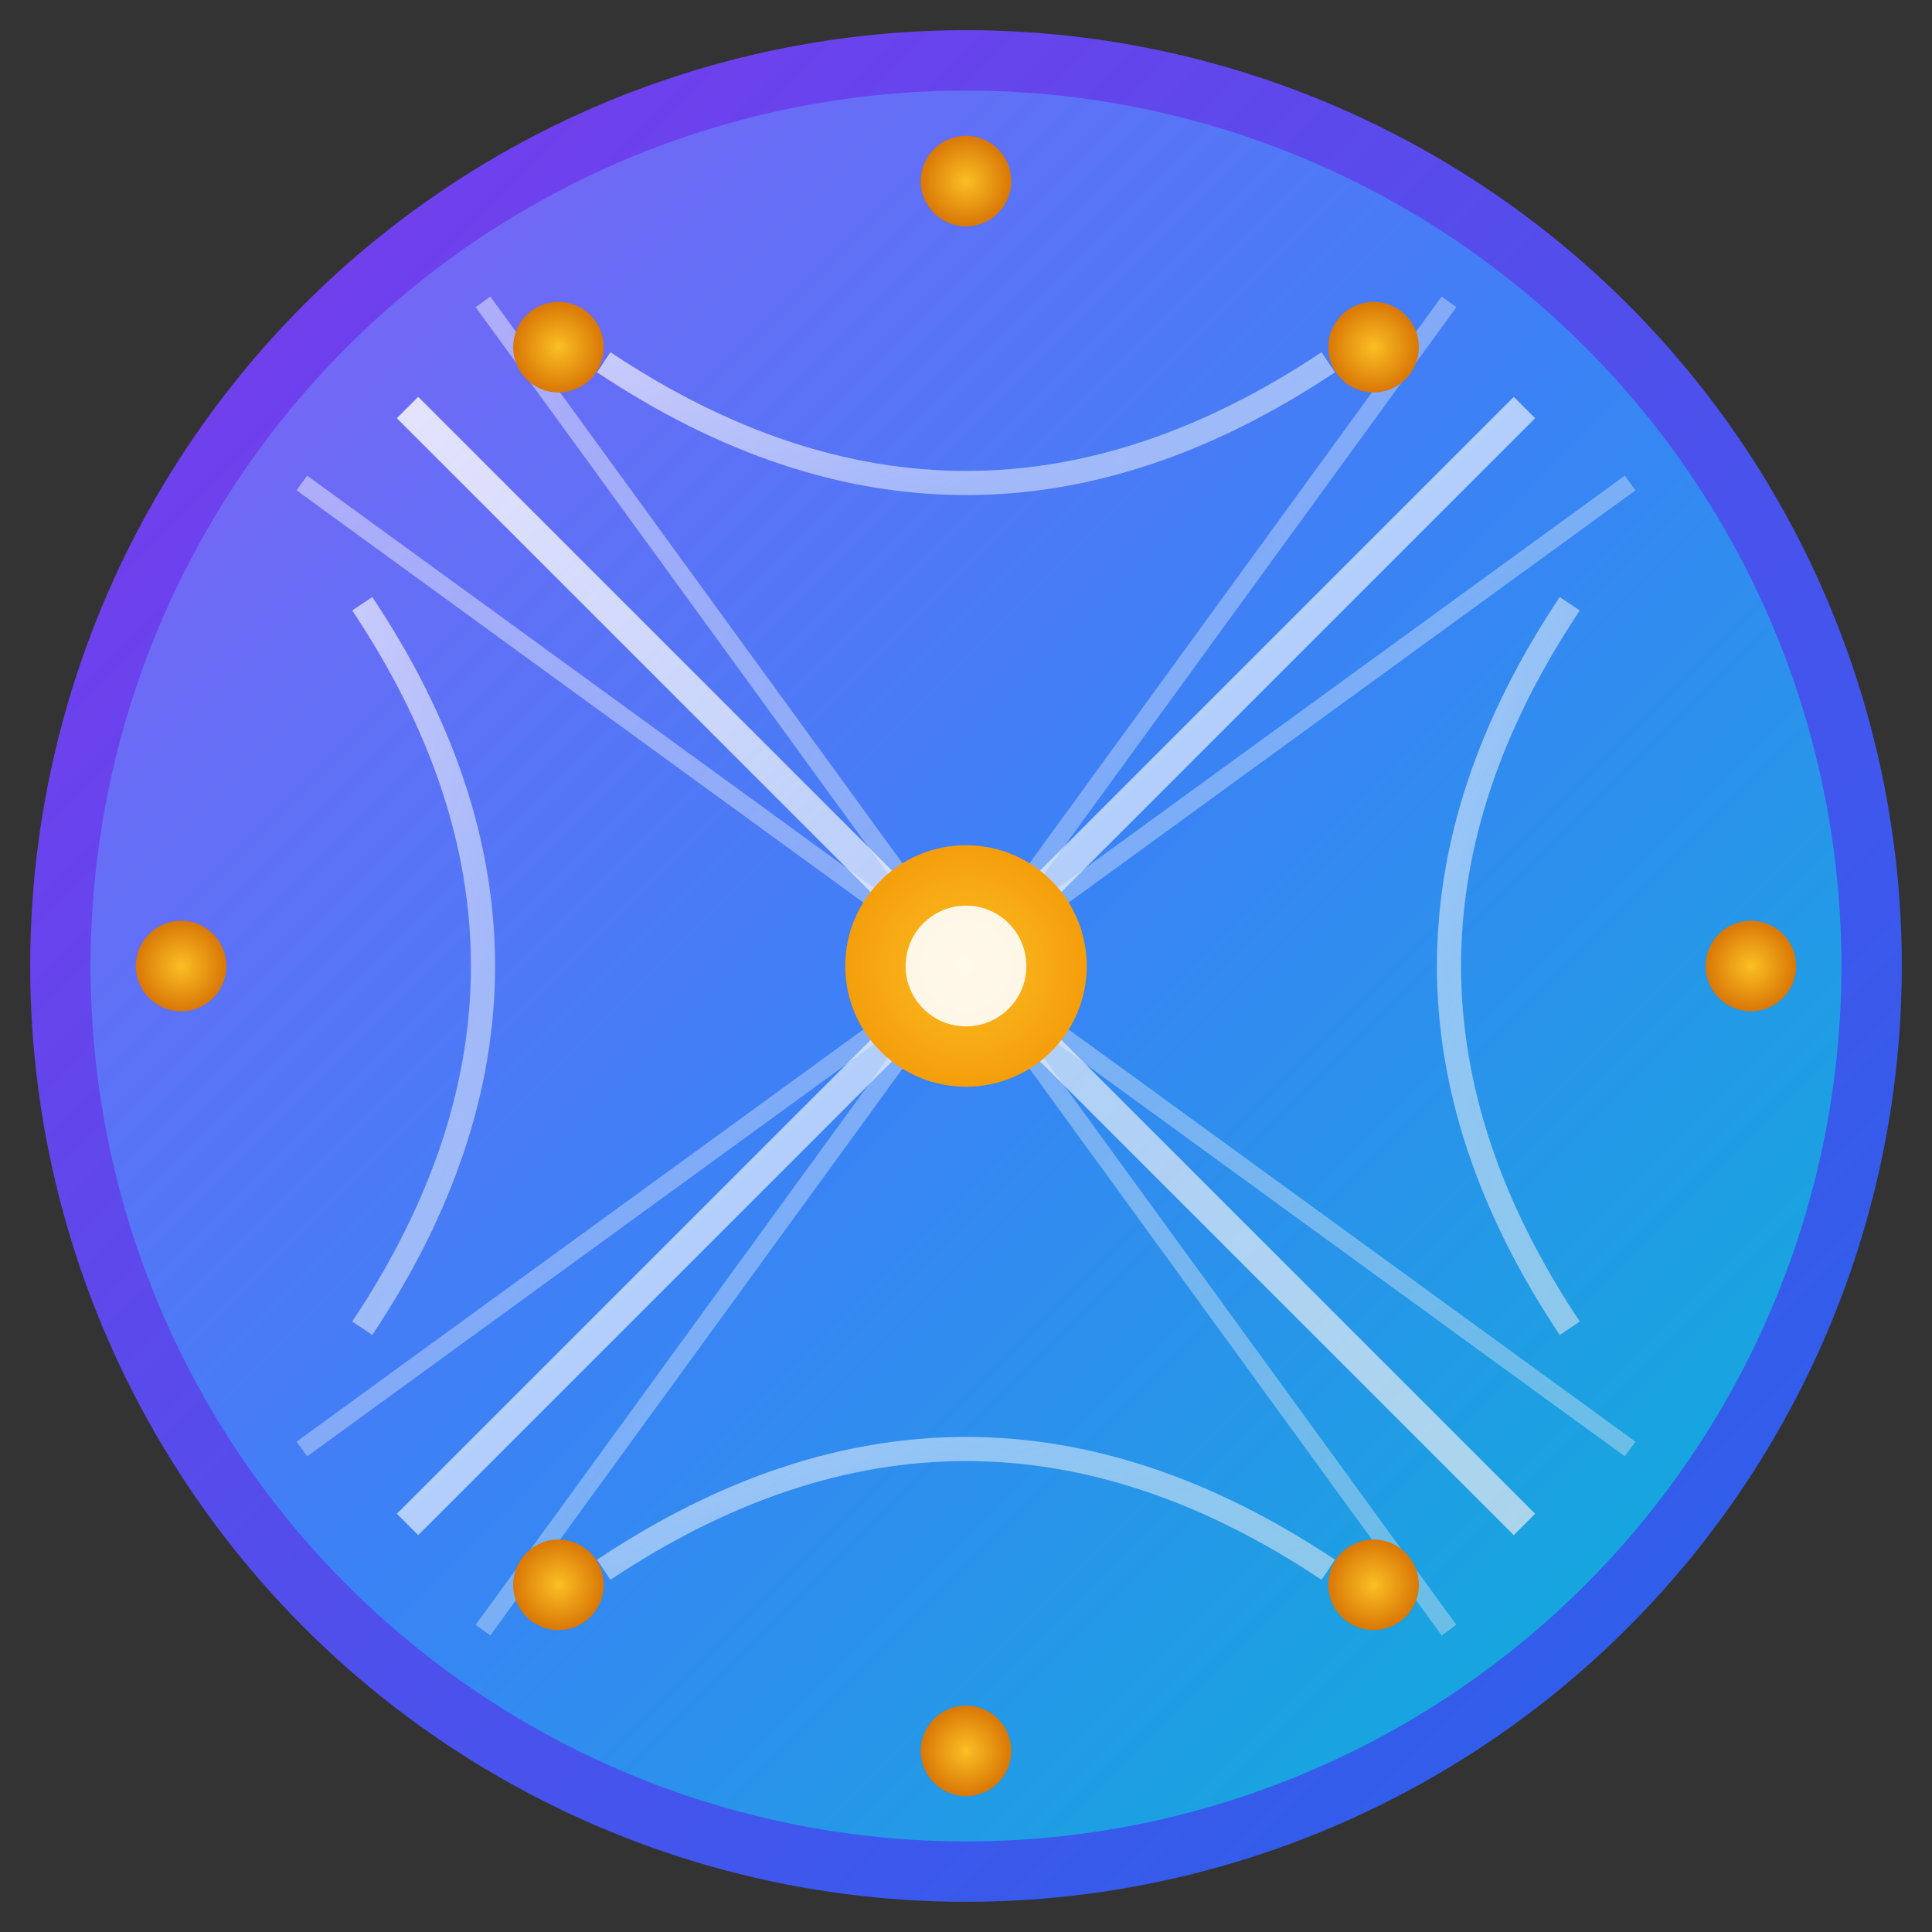<svg width="64" height="64" viewBox="0 0 64 64" fill="none" xmlns="http://www.w3.org/2000/svg">
  <rect x="0" y="0" width="64" height="64" fill="#333333" stroke="none"/>
  <!-- 外圆环 -->
  <circle cx="32" cy="32" r="30" fill="url(#gradient1)" stroke="url(#gradient2)" stroke-width="2"/>
  
  <!-- String Art 线条效果 -->
  <!-- 主要交叉线条 -->
  <g opacity="0.9">
    <line x1="8" y1="32" x2="56" y2="32" stroke="url(#stringGradient)" stroke-width="1.5"/>
    <line x1="32" y1="8" x2="32" y2="56" stroke="url(#stringGradient)" stroke-width="1.5"/>
    <line x1="13.5" y1="13.5" x2="50.5" y2="50.5" stroke="url(#stringGradient)" stroke-width="1"/>
    <line x1="50.5" y1="13.5" x2="13.5" y2="50.5" stroke="url(#stringGradient)" stroke-width="1"/>
  </g>
  
  <!-- 复杂交织线条 -->
  <g opacity="0.7">
    <path d="M 20 12 Q 32 20 44 12" stroke="url(#stringGradient)" stroke-width="0.8" fill="none"/>
    <path d="M 52 20 Q 44 32 52 44" stroke="url(#stringGradient)" stroke-width="0.8" fill="none"/>
    <path d="M 44 52 Q 32 44 20 52" stroke="url(#stringGradient)" stroke-width="0.8" fill="none"/>
    <path d="M 12 44 Q 20 32 12 20" stroke="url(#stringGradient)" stroke-width="0.8" fill="none"/>
  </g>
  
  <!-- 更多细密线条 -->
  <g opacity="0.5">
    <line x1="16" y1="10" x2="48" y2="54" stroke="url(#stringGradient)" stroke-width="0.6"/>
    <line x1="48" y1="10" x2="16" y2="54" stroke="url(#stringGradient)" stroke-width="0.6"/>
    <line x1="10" y1="16" x2="54" y2="48" stroke="url(#stringGradient)" stroke-width="0.6"/>
    <line x1="54" y1="16" x2="10" y2="48" stroke="url(#stringGradient)" stroke-width="0.6"/>
  </g>
  
  <!-- 中心装饰 -->
  <circle cx="32" cy="32" r="4" fill="url(#centerGradient)"/>
  <circle cx="32" cy="32" r="2" fill="white" opacity="0.9"/>
  
  <!-- 外围钉子点 -->
  <g fill="url(#pinGradient)">
    <circle cx="32" cy="6" r="1.5"/>
    <circle cx="45.5" cy="11.5" r="1.5"/>
    <circle cx="58" cy="32" r="1.5"/>
    <circle cx="45.5" cy="52.5" r="1.5"/>
    <circle cx="32" cy="58" r="1.5"/>
    <circle cx="18.5" cy="52.5" r="1.5"/>
    <circle cx="6" cy="32" r="1.5"/>
    <circle cx="18.5" cy="11.5" r="1.5"/>
  </g>
  
  <defs>
    <!-- 主背景渐变 -->
    <linearGradient id="gradient1" x1="0%" y1="0%" x2="100%" y2="100%">
      <stop offset="0%" style="stop-color:#8B5CF6;stop-opacity:1" />
      <stop offset="50%" style="stop-color:#3B82F6;stop-opacity:1" />
      <stop offset="100%" style="stop-color:#06B6D4;stop-opacity:1" />
    </linearGradient>
    
    <!-- 边框渐变 -->
    <linearGradient id="gradient2" x1="0%" y1="0%" x2="100%" y2="100%">
      <stop offset="0%" style="stop-color:#7C3AED;stop-opacity:1" />
      <stop offset="100%" style="stop-color:#2563EB;stop-opacity:1" />
    </linearGradient>
    
    <!-- String线条渐变 -->
    <linearGradient id="stringGradient" x1="0%" y1="0%" x2="100%" y2="100%">
      <stop offset="0%" style="stop-color:#FFFFFF;stop-opacity:0.9" />
      <stop offset="50%" style="stop-color:#F8FAFC;stop-opacity:0.7" />
      <stop offset="100%" style="stop-color:#E2E8F0;stop-opacity:0.8" />
    </linearGradient>
    
    <!-- 中心点渐变 -->
    <radialGradient id="centerGradient" cx="50%" cy="50%" r="50%">
      <stop offset="0%" style="stop-color:#FBBF24;stop-opacity:1" />
      <stop offset="100%" style="stop-color:#F59E0B;stop-opacity:1" />
    </radialGradient>
    
    <!-- 钉子点渐变 -->
    <radialGradient id="pinGradient" cx="50%" cy="50%" r="50%">
      <stop offset="0%" style="stop-color:#FBBF24;stop-opacity:1" />
      <stop offset="100%" style="stop-color:#D97706;stop-opacity:1" />
    </radialGradient>
  </defs>
</svg>